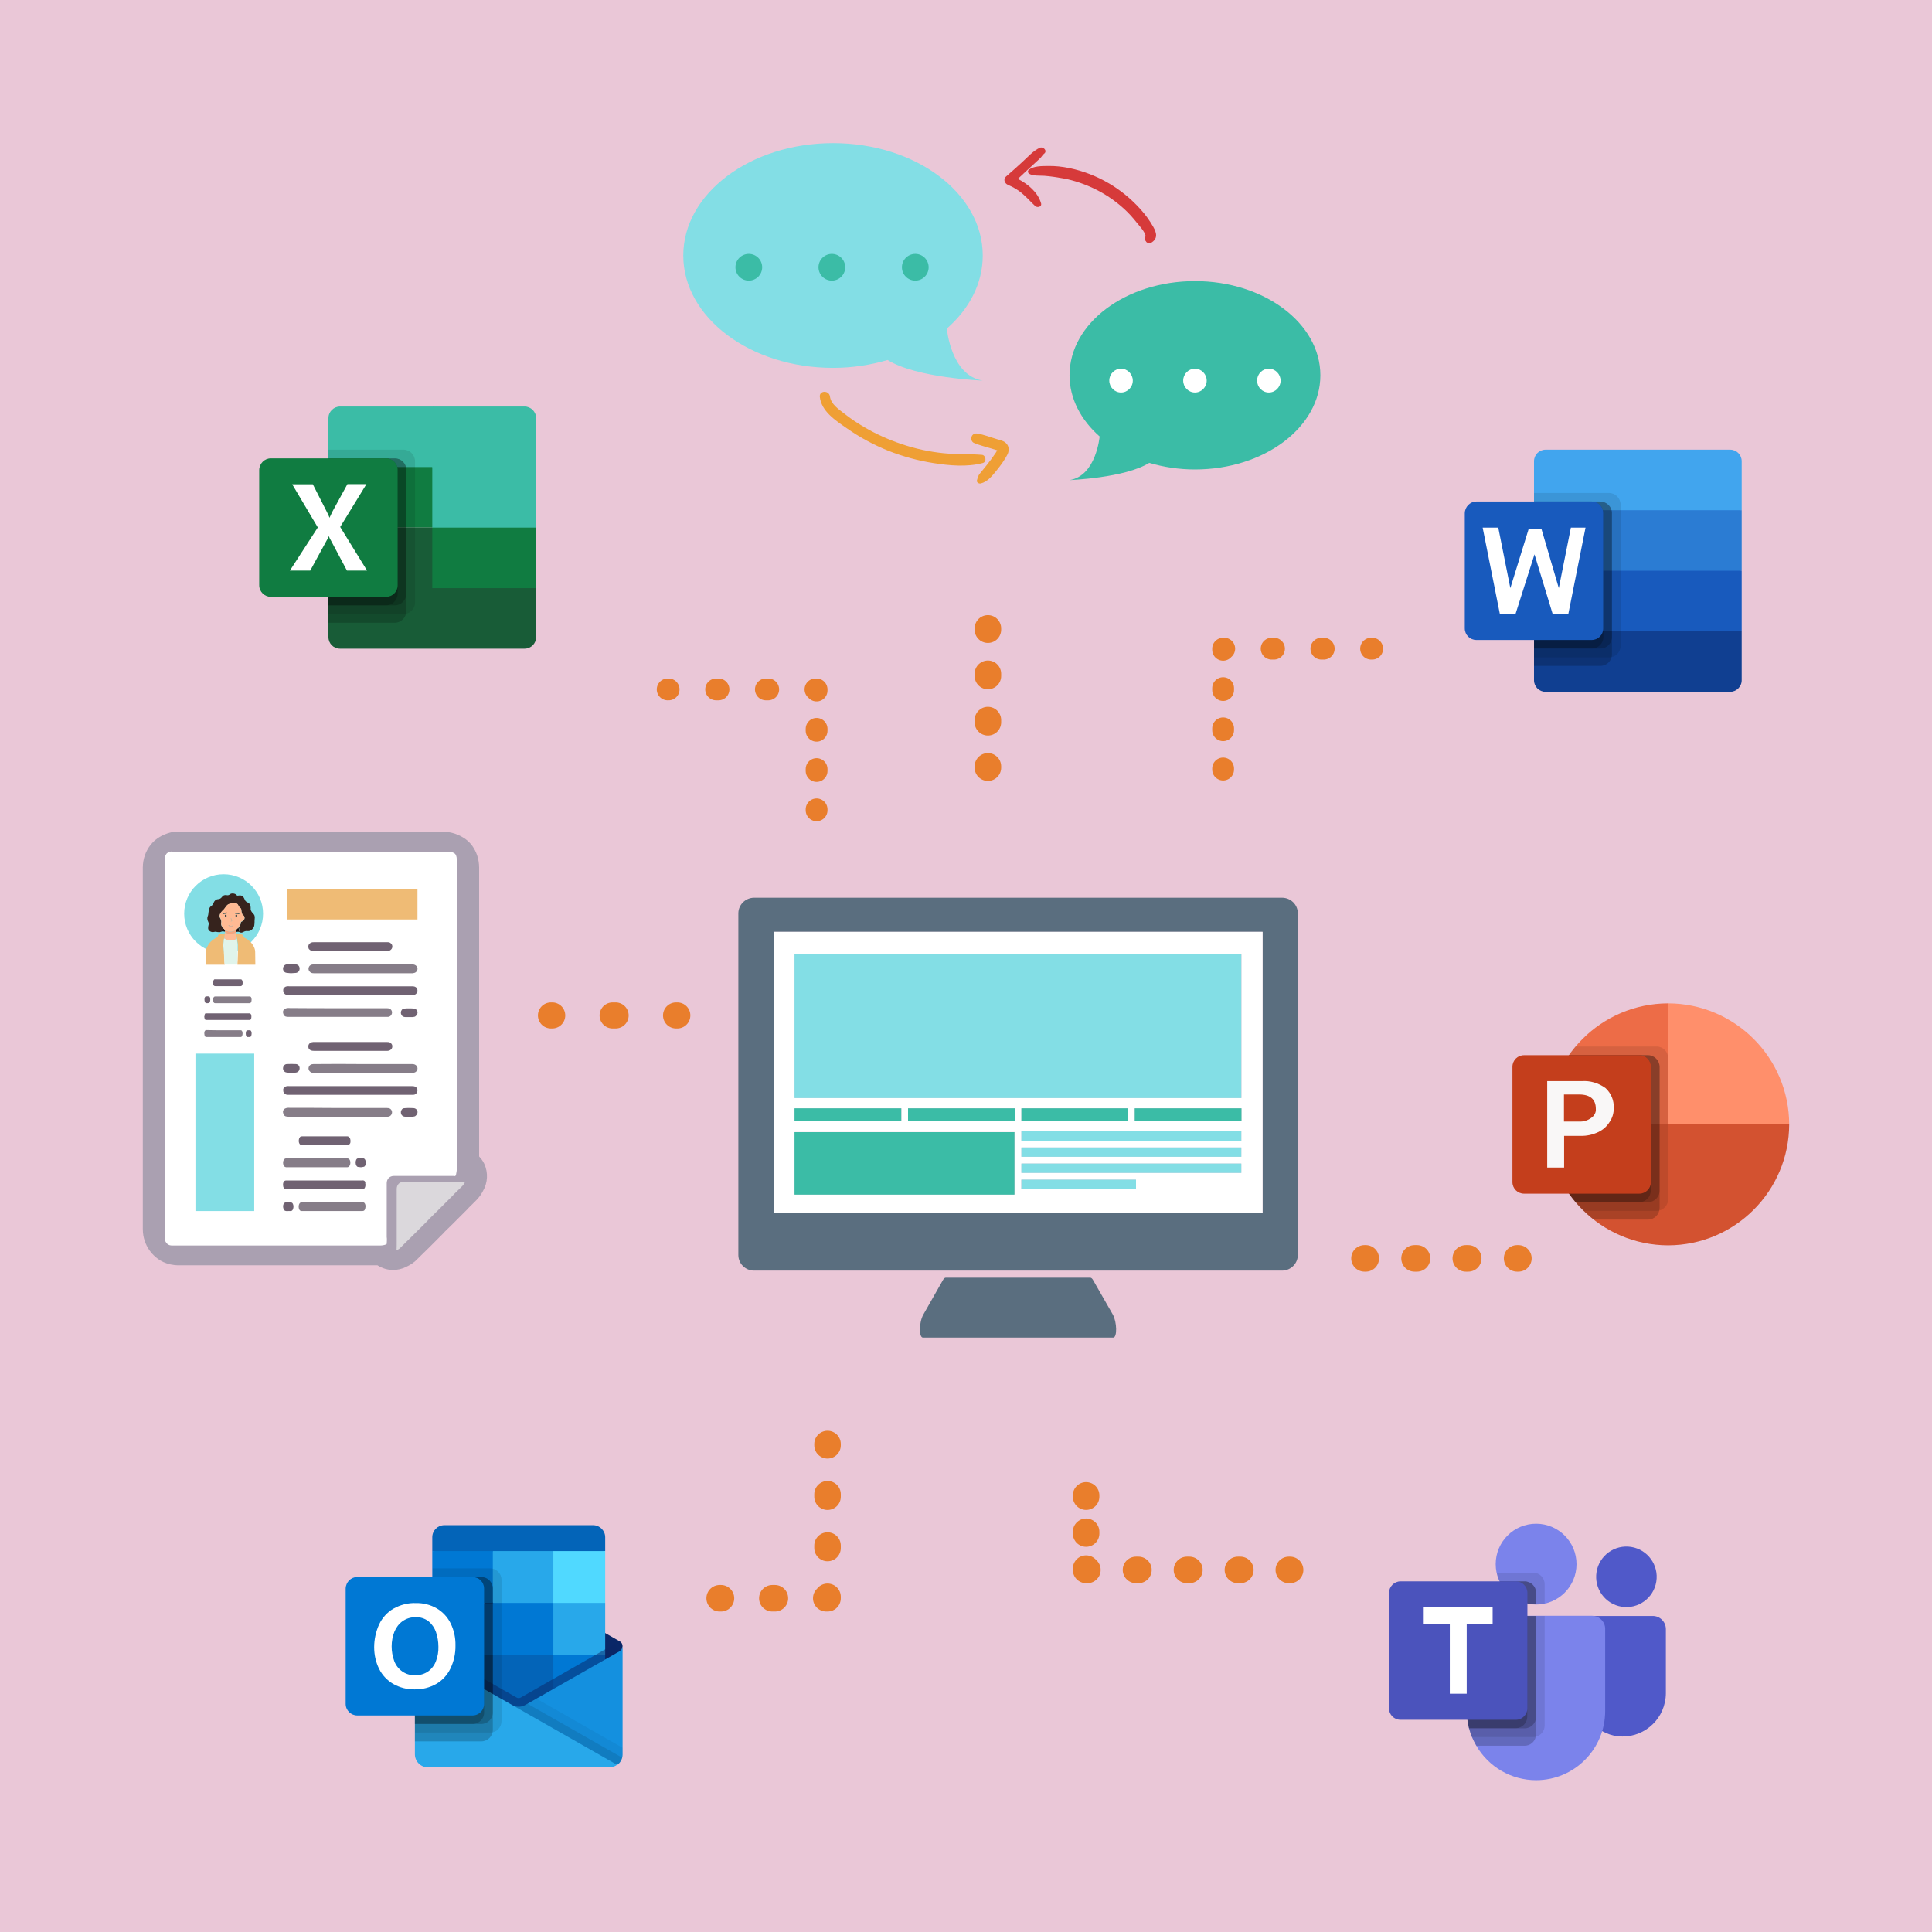 <?xml version="1.0" encoding="utf-8"?>
<!-- Generator: Adobe Illustrator 28.2.0, SVG Export Plug-In . SVG Version: 6.00 Build 0)  -->
<svg version="1.1" id="Calque_1" xmlns="http://www.w3.org/2000/svg" xmlns:xlink="http://www.w3.org/1999/xlink" x="0px" y="0px"
	 viewBox="0 0 1200 1200" style="enable-background:new 0 0 1200 1200;" xml:space="preserve">
<style type="text/css">
	.st0{fill:#EAC7D7;}
	.st1{fill:none;stroke:#E97E2C;stroke-width:16.48;stroke-linecap:round;stroke-linejoin:round;}
	.st2{fill:none;stroke:#E97E2C;stroke-width:16.48;stroke-linecap:round;stroke-linejoin:round;stroke-dasharray:0,0,1.37,27.38;}
	.st3{fill:none;stroke:#E97E2C;stroke-width:13.54;stroke-linecap:round;stroke-linejoin:round;}
	.st4{fill:none;stroke:#E97E2C;stroke-width:13.54;stroke-linecap:round;stroke-linejoin:round;stroke-dasharray:0,0,1.47,29.42;}
	.st5{fill:none;stroke:#E97E2C;stroke-width:13.54;stroke-linecap:round;stroke-linejoin:round;stroke-dasharray:0,0,1.19,23.79;}
	.st6{fill:none;stroke:#E97E2C;stroke-width:16.48;stroke-linecap:round;stroke-linejoin:round;stroke-dasharray:0,0,1.52,30.31;}
	.st7{fill:none;stroke:#E97E2C;stroke-width:16.18;stroke-linecap:round;stroke-linejoin:round;}
	.st8{fill:none;stroke:#E97E2C;stroke-width:16.18;stroke-linecap:round;stroke-linejoin:round;stroke-dasharray:0,0,1.88,37.52;}
	.st9{fill:none;stroke:#E97E2C;stroke-width:16.48;stroke-linecap:round;stroke-linejoin:round;stroke-dasharray:0,0,1.52,30.36;}
	.st10{fill:none;stroke:#E97E2C;stroke-width:16.48;stroke-linecap:round;stroke-linejoin:round;stroke-dasharray:0,0,1.59,31.87;}
	.st11{fill:none;stroke:#E97E2C;stroke-width:16.48;stroke-linecap:round;stroke-linejoin:round;stroke-dasharray:0,0,1.51,30.14;}
	.st12{fill:none;stroke:#E97E2C;stroke-width:16.48;stroke-linecap:round;stroke-linejoin:round;stroke-dasharray:0,0,1.09,21.81;}
	.st13{fill:#ED6C47;}
	.st14{fill:#FF8F6B;}
	.st15{fill:#D35230;}
	.st16{opacity:0.1;enable-background:new    ;}
	.st17{opacity:0.2;enable-background:new    ;}
	.st18{fill:#C43E1C;}
	.st19{fill:#F9F7F7;}
	.st20{fill:none;}
	.st21{fill:#0364B8;}
	.st22{fill:#0A2767;}
	.st23{fill:#28A8EA;}
	.st24{fill:#0078D4;}
	.st25{fill:#50D9FF;}
	.st26{fill:#064A8C;}
	.st27{opacity:0.5;fill:#0A2767;enable-background:new    ;}
	.st28{fill:#1490DF;}
	.st29{opacity:5.000000e-02;enable-background:new    ;}
	.st30{fill:#FFFFFF;}
	.st31{fill:#41A5EE;}
	.st32{fill:#2B7CD3;}
	.st33{fill:#185ABD;}
	.st34{fill:#103F91;}
	.st35{fill:#3BBCA6;}
	.st36{fill:#107C41;}
	.st37{fill:#185C37;}
	.st38{fill:#7B83EB;}
	.st39{fill:#5059C9;}
	.st40{fill:#4B53BC;}
	.st41{fill:#5A6E7F;}
	.st42{fill:#83DEE5;}
	.st43{opacity:0.44;fill:#5A6E7F;enable-background:new    ;}
	.st44{fill:#DBD8DC;}
	.st45{fill:#36231D;}
	.st46{fill:#EFBB75;}
	.st47{fill:#E0F4EB;}
	.st48{fill:#FFBA93;}
	.st49{fill:#F4A57E;}
	.st50{fill:#1E0F0C;}
	.st51{fill:#706272;}
	.st52{fill:#867D88;}
	.st53{fill:#D63A3A;}
	.st54{fill:#EF9F35;}
</style>
<rect y="0" class="st0" width="1200" height="1200"/>
<g>
	<g>
		<line class="st1" x1="613.6" y1="390.3" x2="613.6" y2="391.1"/>
		<line class="st2" x1="613.6" y1="418.5" x2="613.6" y2="462.3"/>
		<line class="st1" x1="613.6" y1="476" x2="613.6" y2="476.8"/>
	</g>
	<g>
		<line class="st3" x1="852.3" y1="402.9" x2="851.6" y2="402.9"/>
		<line class="st4" x1="822.2" y1="402.9" x2="775.1" y2="402.9"/>
		<polyline class="st3" points="760.4,402.9 759.7,402.9 759.7,403.6 		"/>
		<line class="st5" x1="759.7" y1="427.4" x2="759.7" y2="465.4"/>
		<line class="st3" x1="759.7" y1="477.3" x2="759.7" y2="478"/>
	</g>
	<g>
		<line class="st3" x1="414.7" y1="428.2" x2="415.3" y2="428.2"/>
		<line class="st4" x1="444.8" y1="428.2" x2="491.8" y2="428.2"/>
		<polyline class="st3" points="506.5,428.2 507.2,428.2 507.2,428.9 		"/>
		<line class="st5" x1="507.2" y1="452.7" x2="507.2" y2="490.8"/>
		<line class="st3" x1="507.2" y1="502.7" x2="507.2" y2="503.3"/>
	</g>
	<g>
		<line class="st1" x1="847.5" y1="781.6" x2="848.3" y2="781.6"/>
		<line class="st6" x1="878.6" y1="781.6" x2="927.1" y2="781.6"/>
		<line class="st1" x1="942.3" y1="781.6" x2="943.1" y2="781.6"/>
	</g>
	<g>
		<line class="st7" x1="342.2" y1="630.7" x2="343" y2="630.7"/>
		<line class="st8" x1="380.5" y1="630.7" x2="401.1" y2="630.7"/>
		<line class="st7" x1="419.9" y1="630.7" x2="420.7" y2="630.7"/>
	</g>
	<g>
		<line class="st1" x1="514" y1="896.9" x2="514" y2="897.7"/>
		<line class="st9" x1="514" y1="928.1" x2="514" y2="976.7"/>
		<polyline class="st1" points="514,991.8 514,992.7 513.2,992.7 		"/>
		<line class="st10" x1="481.3" y1="992.7" x2="463.8" y2="992.7"/>
		<line class="st1" x1="447.8" y1="992.7" x2="447" y2="992.7"/>
	</g>
	<g>
		<line class="st1" x1="801.3" y1="975.1" x2="800.5" y2="975.1"/>
		<line class="st11" x1="770.4" y1="975.1" x2="690.5" y2="975.1"/>
		<polyline class="st1" points="675.4,975.1 674.6,975.1 674.6,974.3 		"/>
		<line class="st12" x1="674.6" y1="952.5" x2="674.6" y2="940.5"/>
		<line class="st1" x1="674.6" y1="929.6" x2="674.6" y2="928.8"/>
	</g>
	<g>
		<path class="st13" d="M1036.1,623.2c-41.5,0.1-75.1,33.7-75.2,75.2l95.3,20.1L1036.1,623.2L1036.1,623.2z"/>
		<path class="st14" d="M1036.1,623.2c41.5,0.1,75.1,33.7,75.2,75.2l-37.6,25.6l-37.6-25.6V623.2z"/>
		<path class="st15" d="M1036.1,773.5c41.5-0.1,75.1-33.7,75.2-75.2H960.9C961,739.8,994.6,773.4,1036.1,773.5L1036.1,773.5z"/>
		<path class="st16" d="M1028.9,650h-50.3c-25.5,30-23.3,74.7,5,102.1h45.3c3.9,0,7.2-3.2,7.2-7.2v-87.7
			C1036.1,653.2,1032.9,650,1028.9,650L1028.9,650z"/>
		<path class="st17" d="M1023.6,655.4h-49c-23,32.6-16.3,77.6,15.3,102.1h33.7c4,0,7.1-3.2,7.2-7.2v-87.7
			C1030.7,658.6,1027.5,655.4,1023.6,655.4L1023.6,655.4z"/>
		<path class="st17" d="M1023.6,655.4h-49c-19.6,27.8-17.9,65.4,4.1,91.3h44.9c3.9,0,7.2-3.2,7.2-7.2v-77
			C1030.7,658.6,1027.5,655.4,1023.6,655.4L1023.6,655.4z"/>
		<path class="st17" d="M1018.2,655.4h-43.7c-19.6,27.8-17.9,65.4,4.1,91.3h39.5c4,0,7.2-3.2,7.2-7.2v-77
			C1025.3,658.6,1022.1,655.4,1018.2,655.4L1018.2,655.4z"/>
		<path class="st18" d="M946.6,655.4h71.6c4,0,7.2,3.2,7.2,7.2l0,0v71.6c0,4-3.2,7.2-7.2,7.2h-71.6c-4,0-7.2-3.2-7.2-7.2l0,0v-71.6
			C939.4,658.6,942.6,655.4,946.6,655.4L946.6,655.4z"/>
		<path class="st19" d="M982.4,671.5c5.3-0.4,10.5,1.2,14.8,4.3c3.5,3.2,5.4,7.8,5.1,12.5c0.1,3-0.8,6-2.5,8.5
			c-1.7,2.8-4.2,5-7.2,6.4c-3.4,1.6-7.1,2.4-10.8,2.3h-10.3v19.7h-10.5v-53.7L982.4,671.5L982.4,671.5z M971.4,696.6h9.1
			c2.9,0.2,5.7-0.6,8-2.4c1.8-1.2,2.9-3.3,2.7-5.5c0-5.9-3.5-8.9-10.4-8.9h-9.4V696.6L971.4,696.6z"/>
		<path class="st20" d="M939.4,612.4h171.9v171.9H939.4L939.4,612.4L939.4,612.4z"/>
	</g>
	<g>
		<path class="st21" d="M368.4,947.3H276c-4.2,0-7.5,3.4-7.5,7.5l0,0v8.6l52,16.1l55.4-16.1v-8.6
			C375.9,950.7,372.5,947.3,368.4,947.3L368.4,947.3z"/>
		<path class="st22" d="M384.8,1030c0.8-2.5,1.4-5,1.9-7.5c0-1.3-0.7-2.5-1.8-3.1l-0.1,0h0l-58.2-33.2c-0.2-0.2-0.5-0.3-0.8-0.5
			c-2.3-1.1-4.9-1.1-7.2,0c-0.3,0.1-0.5,0.3-0.8,0.4l-58.2,33.2h0l-0.1,0c-1.1,0.6-1.8,1.8-1.8,3.1c0.5,2.5,1.1,5.1,1.9,7.5
			l61.7,45.2L384.8,1030z"/>
		<path class="st23" d="M343.7,963.4h-37.6l-10.9,16.1l10.9,16.1l37.6,32.2h32.2v-32.2L343.7,963.4L343.7,963.4z"/>
		<path class="st24" d="M268.5,963.4h37.6v32.2h-37.6V963.4z"/>
		<path class="st25" d="M343.7,963.4h32.2v32.2h-32.2V963.4z"/>
		<path class="st21" d="M343.7,1027.9l-37.6-32.2h-37.6v32.2l37.6,32.2l58.2,9.5L343.7,1027.9z"/>
		<path class="st24" d="M306.1,995.6h37.6v32.2h-37.6V995.6z"/>
		<path class="st26" d="M268.5,1027.9h37.6v32.2h-37.6V1027.9z"/>
		<path class="st24" d="M343.7,1027.9h32.2v32.2h-32.2V1027.9z"/>
		<path class="st27" d="M323.2,1072l-63.4-46.2l2.7-4.7c0,0,57.7,32.9,58.6,33.4c0.7,0.3,1.5,0.3,2.3-0.1l58.7-33.5l2.7,4.7
			L323.2,1072L323.2,1072z"/>
		<path class="st28" d="M384.9,1025.6L384.9,1025.6L384.9,1025.6l-58.3,33.2c-2.4,1.5-5.3,1.7-7.8,0.5l20.3,27.2l44.3,9.7v0
			c2.1-1.5,3.3-3.9,3.3-6.5v-67.1C386.6,1023.8,386,1024.9,384.9,1025.6L384.9,1025.6z"/>
		<path class="st29" d="M386.7,1089.6v-4l-53.6-30.6l-6.5,3.7c-2.4,1.5-5.3,1.7-7.8,0.5l20.3,27.2l44.3,9.7v0
			C385.4,1094.6,386.7,1092.2,386.7,1089.6L386.7,1089.6z"/>
		<path class="st16" d="M386.4,1091.7l-58.8-33.5l-1,0.6c-2.4,1.5-5.3,1.7-7.8,0.5l20.3,27.2l44.3,9.7v0
			C384.8,1095.1,385.9,1093.5,386.4,1091.7L386.4,1091.7z"/>
		<path class="st23" d="M259.6,1025.7L259.6,1025.7L259.6,1025.7l-0.2-0.2c-1-0.6-1.7-1.8-1.7-3v67.1c0,4.4,3.6,8.1,8,8.1
			c0,0,0,0,0,0h112.8c0.7,0,1.3-0.1,2-0.3c0.3-0.1,0.7-0.2,1-0.3c0.1,0,0.2-0.1,0.3-0.1c0.4-0.2,0.9-0.4,1.2-0.7
			c0.1-0.1,0.2-0.1,0.2-0.2L259.6,1025.7L259.6,1025.7z"/>
		<path class="st16" d="M311.5,1069v-87.7c0-4-3.2-7.2-7.2-7.2h-35.6v40l-9,5.2h0l-0.1,0c-1.1,0.6-1.8,1.8-1.8,3.1v0v0v53.7h46.6
			C308.3,1076.2,311.5,1073,311.5,1069L311.5,1069z"/>
		<path class="st17" d="M306.1,1074.4v-87.7c0-4-3.2-7.2-7.2-7.2h-30.3v34.7l-9,5.2h0l-0.1,0c-1.1,0.6-1.8,1.8-1.8,3.1v0v0v59.1
			h41.2C302.9,1081.6,306.1,1078.4,306.1,1074.4L306.1,1074.4z"/>
		<path class="st17" d="M306.1,1063.7v-77c0-4-3.2-7.2-7.2-7.2h-30.3v34.7l-9,5.2h0l-0.1,0c-1.1,0.6-1.8,1.8-1.8,3.1v0v0v48.3h41.2
			C302.9,1070.8,306.1,1067.6,306.1,1063.7z"/>
		<path class="st17" d="M300.7,1063.7v-77c0-4-3.2-7.2-7.2-7.2h-24.9v34.7l-9,5.2h0l-0.1,0c-1.1,0.6-1.8,1.8-1.8,3.1v0v0v48.3h35.8
			C297.5,1070.8,300.7,1067.6,300.7,1063.7z"/>
		<path class="st24" d="M221.9,979.5h71.6c4,0,7.2,3.2,7.2,7.2l0,0v71.6c0,3.9-3.2,7.2-7.2,7.2h-71.6c-3.9,0-7.2-3.2-7.2-7.2l0,0
			v-71.6C214.8,982.7,218,979.5,221.9,979.5L221.9,979.5L221.9,979.5z"/>
		<path class="st30" d="M235.5,1008.9c1.9-4,5-7.5,8.8-9.7c4.3-2.4,9.1-3.7,14-3.5c4.5-0.1,9,1,13,3.3c3.7,2.2,6.7,5.4,8.6,9.3
			c2.1,4.3,3.1,9,3,13.7c0.1,5-1,9.9-3.1,14.3c-1.9,4-5,7.4-8.8,9.6c-4.1,2.3-8.7,3.5-13.5,3.4c-4.6,0.1-9.2-1.1-13.3-3.4
			c-3.7-2.2-6.8-5.4-8.7-9.3c-2.1-4.2-3.1-8.8-3.1-13.5C232.4,1018.2,233.5,1013.3,235.5,1008.9L235.5,1008.9L235.5,1008.9z
			 M244.9,1031.8c1,2.6,2.7,4.8,5,6.4c2.3,1.6,5,2.4,7.8,2.3c3,0.1,5.9-0.7,8.3-2.4c2.2-1.6,3.9-3.9,4.8-6.4
			c1.1-2.9,1.6-5.9,1.5-8.9c0-3.1-0.5-6.1-1.5-9.1c-0.9-2.6-2.5-4.9-4.6-6.7c-2.4-1.8-5.3-2.7-8.2-2.5c-2.8-0.1-5.6,0.8-7.9,2.4
			c-2.3,1.6-4,3.9-5.1,6.5C242.7,1019.2,242.7,1025.8,244.9,1031.8L244.9,1031.8L244.9,1031.8z"/>
		<path class="st20" d="M214.8,936.5h171.9v171.9H214.8V936.5L214.8,936.5z"/>
	</g>
	<g>
		<path class="st31" d="M1074.6,279.3H960c-4,0-7.2,3.2-7.2,7.2l0,0v30.4l64.5,18.8l64.5-18.8v-30.4
			C1081.8,282.5,1078.6,279.3,1074.6,279.3L1074.6,279.3z"/>
		<path class="st32" d="M1081.8,316.9H952.8v37.6l64.5,18.8l64.5-18.8V316.9z"/>
		<path class="st33" d="M1081.8,354.5H952.8v37.6l64.5,18.8l64.5-18.8V354.5z"/>
		<path class="st34" d="M1081.8,392.1H952.8v30.4c0,4,3.2,7.2,7.2,7.2h114.6c3.9,0,7.2-3.2,7.2-7.2l0,0V392.1z"/>
		<path class="st16" d="M999.4,306.2h-46.6v102.1h46.6c4,0,7.2-3.2,7.2-7.2v-87.7C1006.5,309.4,1003.3,306.2,999.4,306.2z"/>
		<path class="st17" d="M994,311.5h-41.2v102.1H994c4,0,7.2-3.2,7.2-7.2v-87.7C1001.2,314.8,998,311.6,994,311.5z"/>
		<path class="st17" d="M994,311.5h-41.2v91.3H994c4,0,7.2-3.2,7.2-7.2v-77C1001.2,314.8,998,311.6,994,311.5z"/>
		<path class="st17" d="M988.7,311.5h-35.8v91.3h35.8c4,0,7.2-3.2,7.2-7.2v-77C995.8,314.8,992.6,311.6,988.7,311.5z"/>
		<path class="st33" d="M917,311.5h71.6c4,0,7.2,3.2,7.2,7.2l0,0v71.6c0,4-3.2,7.2-7.2,7.2H917c-4,0-7.2-3.2-7.2-7.2l0,0v-71.6
			C909.9,314.8,913.1,311.5,917,311.5L917,311.5z"/>
		<path class="st30" d="M974.1,381.4h-9.7l-11.3-37.1l-11.8,37.1h-9.7l-10.7-53.7h9.7l7.5,37.6l11.3-36.5h8.1l10.7,36.5l7.5-37.6
			h9.1L974.1,381.4L974.1,381.4z"/>
		<path class="st20" d="M909.9,268.6h171.9v171.9H909.9V268.6z"/>
	</g>
	<g>
		<path class="st35" d="M268.5,252.5h-57.3c-3.9,0-7.2,3.2-7.2,7.2l0,0v30.4l64.5,37.6l32.2,13.6l32.2-13.6v-37.6L268.5,252.5
			L268.5,252.5z"/>
		<path class="st36" d="M204,290.1h64.5v37.6H204V290.1z"/>
		<path class="st35" d="M325.8,252.5h-57.3v37.6H333v-30.4C333,255.7,329.7,252.5,325.8,252.5L325.8,252.5L325.8,252.5z"/>
		<path class="st37" d="M268.5,327.7H204v68c0,4,3.2,7.2,7.2,7.2h114.6c4,0,7.2-3.2,7.2-7.2l0,0v-30.4L268.5,327.7L268.5,327.7z"/>
		<path class="st36" d="M268.5,327.7h64.5v37.6h-64.5V327.7z"/>
		<path class="st16" d="M250.6,279.3H204v102.1h46.6c3.9,0,7.2-3.2,7.2-7.2v-87.7C257.7,282.5,254.5,279.3,250.6,279.3L250.6,279.3z
			"/>
		<path class="st17" d="M245.2,284.7H204v102.1h41.2c3.9,0,7.1-3.2,7.2-7.2v-87.7C252.4,287.9,249.2,284.7,245.2,284.7L245.2,284.7z
			"/>
		<path class="st17" d="M245.2,284.7H204V376h41.2c3.9,0,7.1-3.2,7.2-7.2v-77C252.4,287.9,249.2,284.7,245.2,284.7L245.2,284.7z"/>
		<path class="st17" d="M239.8,284.7H204V376h35.8c3.9,0,7.1-3.2,7.2-7.2v-77C247,287.9,243.8,284.7,239.8,284.7z"/>
		<path class="st36" d="M168.2,284.7h71.6c3.9,0,7.2,3.2,7.2,7.2l0,0v71.6c0,4-3.2,7.2-7.2,7.2h-71.6c-3.9,0-7.2-3.2-7.2-7.2l0,0
			v-71.6C161.1,287.9,164.3,284.7,168.2,284.7L168.2,284.7z"/>
		<path class="st30" d="M180,354.5l17.4-26.9l-15.9-26.8h12.8l8.7,17.1c0.8,1.6,1.4,2.8,1.6,3.6h0.1c0.6-1.3,1.2-2.6,1.8-3.8l9.3-17
			h11.8l-16.3,26.6l16.7,27.1h-12.5l-10-18.8c-0.5-0.8-0.9-1.6-1.2-2.5h-0.1c-0.3,0.9-0.7,1.7-1.2,2.4l-10.3,18.9H180L180,354.5z"/>
		<path class="st20" d="M161.1,241.7H333v171.9H161.1L161.1,241.7L161.1,241.7z"/>
	</g>
	<g>
		<circle class="st38" cx="954.1" cy="971.5" r="25.1"/>
		<path class="st16" d="M952.3,976.8h-22.7l0.1,0.5v0l0.1,0.5c3.4,13,16.5,21,29.6,18.1v-12C959.4,980,956.2,976.8,952.3,976.8
			L952.3,976.8z"/>
		<path class="st17" d="M946.9,982.2h-15.5c4.2,8.8,13,14.3,22.7,14.3v-7.2C954.1,985.4,950.9,982.2,946.9,982.2L946.9,982.2z"/>
		
			<ellipse transform="matrix(0.16 -0.987 0.987 0.16 -118.251 1820.032)" class="st39" cx="1010.5" cy="979.5" rx="18.8" ry="18.8"/>
		<path class="st39" d="M1026.6,1003.7h-42.2c-1.9,0-3.4,1.5-3.4,3.4v43.6c-0.2,13,8.7,24.4,21.3,27.3c14.5,3.1,28.8-6.3,31.8-20.8
			c0.4-1.8,0.6-3.7,0.6-5.5v-40C1034.6,1007.3,1031,1003.7,1026.6,1003.7L1026.6,1003.7z"/>
		<path class="st38" d="M997,1011.7v51c0,23.7-19.2,43-42.9,43c-15.4,0-29.5-8.2-37.2-21.5c-1-1.7-1.9-3.5-2.7-5.4
			c-0.7-1.8-1.3-3.6-1.8-5.4c-0.9-3.5-1.3-7.1-1.3-10.7v-51c0-4.4,3.6-8,8-8.1c0,0,0,0,0,0H989C993.4,1003.7,997,1007.3,997,1011.7
			C997,1011.7,997,1011.7,997,1011.7L997,1011.7z"/>
		<path class="st17" d="M946.9,982.2h-15.5c4.2,8.8,13,14.3,22.7,14.3v-7.2C954.1,985.4,950.9,982.2,946.9,982.2L946.9,982.2z"/>
		<path class="st16" d="M959.4,1003.7v68.1c0,3.3-2.3,6.2-5.6,6.9c-0.5,0.2-1,0.2-1.6,0.2h-38.1c-0.7-1.8-1.3-3.6-1.8-5.4
			c-0.9-3.5-1.3-7.1-1.3-10.7v-51c0-4.4,3.6-8,8-8.1c0,0,0,0,0,0H959.4L959.4,1003.7z"/>
		<path class="st17" d="M954.1,1003.7v73.4c0,0.5-0.1,1.1-0.2,1.6c-0.7,3.3-3.6,5.6-6.9,5.6h-30c-1-1.7-1.9-3.5-2.7-5.4
			c-0.7-1.8-1.3-3.6-1.8-5.4c-0.9-3.5-1.3-7.1-1.3-10.7v-51c0-4.4,3.6-8,8-8.1c0,0,0,0,0,0L954.1,1003.7L954.1,1003.7z"/>
		<path class="st17" d="M954.1,1003.7v62.7c0,3.9-3.2,7.1-7.1,7.1h-34.5c-0.9-3.5-1.3-7.1-1.3-10.7v-51c0-4.4,3.6-8,8-8.1
			c0,0,0,0,0,0H954.1L954.1,1003.7z"/>
		<path class="st17" d="M919.2,1003.7c-4.4,0-8,3.6-8.1,8c0,0,0,0,0,0v51c0,3.6,0.5,7.2,1.3,10.7h29.1c3.9,0,7.1-3.2,7.1-7.1v-62.7
			H919.2L919.2,1003.7z"/>
		<path class="st40" d="M869.9,982.2h71.6c4,0,7.2,3.2,7.2,7.2l0,0v71.6c0,3.9-3.2,7.2-7.2,7.2h-71.6c-4,0-7.2-3.2-7.2-7.2l0,0
			v-71.6C862.8,985.4,866,982.2,869.9,982.2L869.9,982.2z"/>
		<path class="st30" d="M927.1,1008.9H911v43.1h-10.5v-43.1h-16.2v-10.6h42.8L927.1,1008.9L927.1,1008.9z"/>
		<path class="st20" d="M862.8,939.2h171.9v171.9H862.8V939.2z"/>
	</g>
	<g>
		<path class="st41" d="M468.4,557.6c-5.4,0-9.8,4.4-9.8,9.7v212.2c0,5.4,4.4,9.7,9.8,9.7h327.9c5.4,0,9.8-4.4,9.8-9.7V567.3
			c0-5.4-4.4-9.7-9.8-9.7H468.4z M784.2,753.6H480.5V578.8h303.7V753.6z"/>
		<path class="st41" d="M677.2,793.6h-89.8c-0.6,0-1.2,0.5-1.8,1.6l-12.1,21.3c-2.7,4.7-2.9,14.3-0.2,14.3h118.1
			c2.6,0,2.4-9.6-0.2-14.3L679,795.2C678.5,794.2,677.8,793.6,677.2,793.6L677.2,793.6z"/>
		<path class="st30" d="M480.5,753.6h303.7V578.8H480.5L480.5,753.6L480.5,753.6z M630.2,696.1H564v-7.7h66.3V696.1z M705.5,738.5
			h-71.2v-5.8h71.2V738.5z M771,728.5H634.4v-5.8H771V728.5z M771,718.5H634.4v-5.8H771V718.5z M771,708.5H634.4v-5.8H771V708.5z
			 M634.4,696.1v-7.7h66.3v7.7H634.4z M771.1,696.1h-66.3v-7.7h66.3L771.1,696.1L771.1,696.1z M493.6,592.7h277.5V682H493.6V592.7z
			 M493.6,688.4h66.3v7.7h-66.3L493.6,688.4L493.6,688.4z M493.6,703.1h136.6v38.8H493.6V703.1z"/>
		<rect x="493.5" y="592.8" class="st42" width="277.5" height="89.2"/>
		<rect x="493.5" y="688.4" class="st35" width="66.3" height="7.7"/>
		<rect x="493.5" y="703.2" class="st35" width="136.6" height="38.8"/>
		<rect x="564" y="688.4" class="st35" width="66.3" height="7.7"/>
		<rect x="634.4" y="688.4" class="st35" width="66.3" height="7.7"/>
		<rect x="634.4" y="702.7" class="st42" width="136.6" height="5.8"/>
		<rect x="634.4" y="712.7" class="st42" width="136.6" height="5.8"/>
		<rect x="634.4" y="722.7" class="st42" width="136.6" height="5.8"/>
		<rect x="634.4" y="732.7" class="st42" width="71.2" height="5.8"/>
		<rect x="704.8" y="688.4" class="st35" width="66.3" height="7.7"/>
	</g>
	<g>
		<path class="st43" d="M300.8,722.9c-0.8-1.7-1.9-3.2-3.2-4.6c0-59.8,0-119.6,0-179.4c0-2.5-0.4-5-1.2-7.5c-1.5-4.4-4-7.9-7.5-10.4
			c-4.1-2.8-8.8-4.4-13.8-4.4c-38.8,0-162.6,0-162.6,0c-0.6-0.1-1.3-0.1-1.9-0.1c-3.9,0-6.8,1.2-7.8,1.6c-3.7,1.4-6.9,3.7-9.2,6.6
			c-3.2,4-4.9,9-4.9,14.3c0,0,0,174.2,0,224c0,3,0.4,5.7,1.4,8.3c1.1,3.1,3,6.1,5.5,8.5c2.8,2.8,7.8,6.1,15.5,6.1h30.8
			c30.9,0,61.7,0,92.6,0c0,0,0.1,0,0.1,0.1c2.9,1.8,6.2,2.8,9.5,2.8c2.7,0,5.4-0.6,7.9-1.8l-0.1,0c1-0.4,3.4-1.5,5.8-3.5
			c1.1-1,2.1-2,3.1-3l0.7-0.7l5.4-5.3l8.2-8.2c0.4-0.4,0.8-0.8,1.2-1.3l5.2-5.1l8.5-8.5c0.4-0.4,0.8-0.8,1.2-1.3l1.2-1.2
			c1.3-1.3,2.6-2.5,3.8-3.8c2-2.1,3.2-4.2,3.7-5.2C303,734.7,303.3,728.3,300.8,722.9L300.8,722.9z"/>
		<g>
			<path class="st30" d="M240.2,772.6c-0.2,0.1-0.4,0.3-0.6,0.4c-1.1,0.4-2.2,0.6-3.4,0.6c-43.1,0-86.2,0-129.2,0
				c-1.2,0-2.3-0.2-3.2-1.1c-0.5-0.5-1-1.2-1.2-1.9c-0.3-0.7-0.3-1.5-0.3-2.3c0-62.5,0-125,0-187.5c0-15.7,0-31.3,0-47
				c0-1.3,0.3-2.5,1.1-3.5c0.4-0.5,1-0.8,1.6-1c0.7-0.2,1.3-0.6,2.1-0.3c0.2,0.1,0.4,0,0.5,0c57.1,0,114.2,0,171.2,0
				c1.4,0,2.6,0.4,3.7,1.2c0.4,0.3,0.7,1,0.9,1.5c0.2,0.6,0.3,1.3,0.3,2c0,64.2,0,128.4,0,192.6c0,1.2-0.3,2.3-0.5,3.5
				c0,0.2-0.3,0.5-0.5,0.7c-0.3,0-0.7-0.1-1-0.1c-12.3,0-24.6,0-37,0c-2.8,0-4.5,2-4.5,4.5c0,11.1,0,22.2,0,33.4
				C240.4,769.5,240.3,771,240.2,772.6L240.2,772.6z"/>
			<path class="st44" d="M246.3,776.5c0.1-1.5,0.1-3.1,0.1-4.6c0-11.1,0-22.2,0-33.4c0-2.5,1.6-4.5,4.5-4.5c12.3,0,24.7,0,37,0
				c0.3,0,0.7,0.1,1,0.1c-0.5,0.8-0.9,1.7-1.5,2.3c-1.7,1.8-3.5,3.4-5.2,5.1c-0.4,0.4-0.7,0.8-1.1,1.2c-1.8,1.8-3.6,3.6-5.4,5.4
				c-1.1,1.1-2.2,2.2-3.3,3.3c-1.9,1.8-3.8,3.7-5.6,5.5c-0.4,0.4-0.8,0.9-1.2,1.3c-1.7,1.8-3.5,3.5-5.2,5.2
				c-1.1,1.1-2.1,2.1-3.2,3.2c-1.9,1.8-3.8,3.7-5.6,5.5c-1.1,1-2,2.1-3.1,3.1C247.8,775.9,247,776.2,246.3,776.5L246.3,776.5z"/>
		</g>
		<g>
			<circle class="st42" cx="138.9" cy="567.5" r="24.5"/>
			<g>
				<path class="st45" d="M136.3,579c-0.6-0.1-1.2,0-1.8-0.2c-0.7-0.2-1.2,0-1.8,0.1c-1.3,0.3-3.1-0.6-3.4-2c-0.1-0.7,0-1.5,0.2-2.2
					c0.2-0.7,0.2-1.3-0.1-2c-0.4-0.8-0.7-1.7-0.6-2.6c0-0.3,0.1-0.6,0.2-0.9c0.4-0.8,0.4-1.7,0.5-2.5c0.2-1.1,0.2-2.3,0.9-3.2
					c0.2-0.3,0.6-0.6,0.9-0.8c0.7-0.5,1.1-1.2,1.4-2c0.5-1.2,1.3-2.1,2.8-2.2c1,0,1.8-0.6,2.4-1.4c0.7-1,1.6-1.3,2.8-1.1
					c0.8,0.2,1.6,0,2.2-0.6c1-0.8,3.1-0.5,3.9,0.4c0.1,0.1,0.2,0.3,0.4,0.4c0.1,0.1,0.3,0.1,0.5,0.1c1.3-0.2,2.5-0.3,3.4,0.8
					c0.3,0.4,0.6,0.9,0.8,1.4c0.3,1,0.9,1.6,1.8,2c0.9,0.4,1.6,1,1.8,1.9c0.1,0.5,0.2,1,0.2,1.5c-0.2,1.3,0.4,2.3,1.2,3.2
					c0.5,0.5,1,1,1.2,1.7c0.2,0.6,0.2,1.2,0.1,1.9c-0.1,0.8-0.1,1.7-0.1,2.6c-0.1,1-0.1,2-0.6,2.8c-0.9,1.4-2.1,2.4-3.8,2.2
					c-1-0.1-1.8,0.1-2.6,0.6c-0.6,0.3-1.3,0.6-2,0.2c-0.5-0.9-0.5-2-0.8-2.9c0-0.1,0.1-0.2,0.1-0.3c0.6-0.8,1.2-1.7,1.2-2.8
					c0-0.3,0.2-0.5,0.5-0.6c0.3-0.2,0.6-0.3,0.9-0.5c1.3-1,1.2-3-0.2-3.5c-0.1,0-0.2-0.2-0.2-0.3c0-0.3-0.2-0.5-0.3-0.7
					c-0.2-0.7-0.4-1.4-0.4-2.1c0-0.5-0.1-1-0.6-1.3c-0.6-0.4-1-1-1.3-1.7c-0.3-0.7-0.9-1.2-1.7-1.2c-0.9,0-1.9,0-2.8,0.1
					c-1.1,0.1-2.2,0.5-2.9,1.6c-0.5,0.7-0.9,1.3-1.5,2c-0.6,0.7-1.3,1.2-1.8,1.9c-0.9,1.1-1.2,2.5-0.5,3.6c0.6,1,0.8,2,0.6,3.1
					c-0.1,0.4,0,0.9,0.1,1.3c0.2,0.6,0.5,1.1,0.8,1.6c0.1,1.3-0.5,2.2-1.7,2.6C136.5,578.8,136.4,578.9,136.3,579L136.3,579z"/>
				<path class="st46" d="M139.6,599.2h-11.7c0-0.2,0-0.3,0-0.5c0-2.6-0.1-5.3,0-7.9c0.1-1.3,0.6-2.5,1.3-3.7
					c1.2-2.1,3.1-3.6,5.2-4.7c0.5-0.3,0.9-0.6,1-1.1c0.1-0.6,0.4-0.9,1-1c1.1-0.2,2.2-0.4,3.3-0.6c0.1,0.6,0,1.1-0.2,1.7
					c-0.1,0.5-0.1,1-0.1,1.4c-0.1,0.1-0.2,0.1-0.2,0.2c-0.1,0.7-0.2,1.3-0.2,2c-0.1,0.8-0.2,1.5-0.2,2.2c0,1.1,0.2,2.2,0.3,3.3
					c0.1,1.2,0.1,2.5,0.2,3.7c0,0.5,0.1,1.1,0.1,1.6C139.4,597,139.5,598.1,139.6,599.2L139.6,599.2z"/>
				<path class="st46" d="M146.6,579.7c1.1,0.2,2.2,0.5,3.4,0.7c0.6,0.1,0.9,0.4,1.1,1c0.2,0.8,0.9,1.2,1.6,1.5
					c2.1,1.1,3.7,2.7,4.8,4.8c0.6,1.1,1,2.3,1,3.6c0,2.6,0.1,5.2,0.1,7.8c0,0,0,0.1,0,0.1c-3.7,0-7.4,0-11.1,0c0-0.9,0-1.8,0.1-2.7
					c0.1-2,0.1-4,0.2-6c0-1.1,0-2.2,0-3.3c0-0.6-0.1-1.3-0.2-1.9c-0.1-0.8-0.2-1.5-0.3-2.2C147,581.9,146.8,580.8,146.6,579.7
					L146.6,579.7z"/>
				<path class="st47" d="M147.1,583c0.1,0.7,0.2,1.5,0.3,2.2c0.1,0.6,0.2,1.3,0.2,1.9c0,1.1,0,2.2,0,3.3c-0.1,2-0.1,4-0.2,6
					c0,0.9,0,1.8-0.1,2.7c-2.6,0-5.2,0-7.8,0c-0.1-1.1-0.2-2.2-0.2-3.2c0-0.5-0.1-1.1-0.1-1.6c-0.1-1.2-0.1-2.5-0.2-3.7
					c-0.1-1.1-0.2-2.2-0.3-3.3c0-0.8,0.1-1.5,0.2-2.2c0.1-0.7,0.1-1.3,0.2-2c0-0.1,0.1-0.2,0.2-0.2c0.1,0,0.1,0,0.1,0
					c1.1,0.8,2.3,1,3.6,1.1C144.6,584,145.9,583.7,147.1,583L147.1,583z"/>
				<path class="st48" d="M147.1,583c-1.2,0.7-2.6,1.1-4,1c-1.3,0-2.5-0.2-3.6-1.1c0,0-0.1,0-0.1,0c0-0.5,0-1,0.1-1.4
					c0.1-0.5,0.2-1.1,0.2-1.7c0-0.2,0.1-0.4,0.1-0.6c0.1,0,0.1,0,0.1,0c1.7,1.2,3.6,1.1,5.4,0.5c0.4-0.1,0.8-0.3,1.1-0.5
					c0,0.2,0.1,0.3,0.1,0.5C146.8,580.8,147,581.9,147.1,583L147.1,583z"/>
				<path class="st49" d="M146.5,579.2c-0.4,0.2-0.7,0.4-1.1,0.5c-1.9,0.6-3.7,0.7-5.4-0.5c0,0-0.1,0-0.1,0
					c-0.1-0.2-0.2-0.3-0.3-0.5c0.4-0.3,0.1-0.8,0.2-1.1c1.1,0.8,2.3,1.1,3.7,1c1.1-0.1,2.1-0.4,3.1-1c0,0.4,0.1,0.9,0.1,1.3
					C146.6,579,146.6,579.1,146.5,579.2L146.5,579.2z"/>
				<path class="st50" d="M146.6,578.9c0-0.4-0.1-0.9-0.1-1.3c0.5-0.5,1.1-1,1.6-1.5c0.3,1,0.3,2,0.8,2.9c-0.3-0.1-0.6-0.3-1-0.3
					C147.5,578.7,147.1,578.8,146.6,578.9L146.6,578.9z"/>
				<path class="st50" d="M139.7,577.6c-0.1,0.4,0.2,0.8-0.2,1.1c-0.8-0.3-1.6-0.3-2.5,0.1c-0.2,0.1-0.5,0.1-0.7,0.2
					c0.1-0.1,0.2-0.2,0.3-0.2c1.3-0.4,1.8-1.3,1.7-2.6C138.8,576.6,139.3,577.1,139.7,577.6L139.7,577.6z"/>
				<path class="st48" d="M139.7,577.6c-0.5-0.5-0.9-1-1.4-1.4c-0.3-0.5-0.6-1-0.8-1.6c-0.1-0.4-0.2-0.9-0.1-1.3
					c0.2-1.1,0-2.1-0.6-3.1c-0.7-1.1-0.4-2.5,0.5-3.6c0.5-0.7,1.2-1.3,1.8-1.9c0.5-0.6,1-1.3,1.5-2c0.7-1,1.8-1.4,2.9-1.6
					c0.9-0.1,1.9-0.1,2.8-0.1c0.8,0,1.4,0.5,1.7,1.2c0.2,0.7,0.7,1.2,1.3,1.7c0.4,0.3,0.6,0.8,0.6,1.3c0,0.7,0.2,1.4,0.4,2.1
					c0.1,0.2,0.2,0.5,0.3,0.7c0,0.1,0.1,0.3,0.2,0.3c1.4,0.5,1.4,2.5,0.2,3.5c-0.3,0.2-0.6,0.4-0.9,0.5c-0.3,0.1-0.5,0.3-0.5,0.6
					c-0.1,1.1-0.6,1.9-1.2,2.8c-0.1,0.1-0.1,0.2-0.1,0.3c-0.5,0.5-1.1,1-1.6,1.5c-0.9,0.6-1.9,0.9-3.1,1
					C142.1,578.7,140.9,578.3,139.7,577.6L139.7,577.6z M148.6,567.7c0,0,0.1-0.1,0.1-0.1c-0.2-0.2-0.3-0.4-0.5-0.4
					c-0.7-0.1-1.4-0.2-2.1-0.2c-0.1,0-0.2,0.2-0.2,0.3c0,0.1,0.1,0.3,0.2,0.3C146.9,567.5,147.8,567.6,148.6,567.7L148.6,567.7z
					 M141.4,567.3c-0.2-0.2-0.3-0.4-0.4-0.4c-0.7,0-1.3,0.1-2,0.2c-0.2,0-0.4,0.3-0.6,0.5c0,0.1,0.1,0.1,0.1,0.2
					C139.5,567.6,140.4,567.4,141.4,567.3L141.4,567.3z M143.3,575.6c0,0,0.1,0.1,0.1,0.1c0.4-0.2,0.9-0.5,1.2-0.7
					c0.1-0.1,0.1-0.3,0.2-0.4c-0.1,0-0.3,0.1-0.4,0.2c-0.5,0.4-1,0.6-1.6,0.3c-0.2-0.1-0.4-0.3-0.6-0.5c-0.1,0-0.2,0-0.3-0.1
					c0,0.1,0,0.2,0,0.3C142.3,575.3,142.7,575.6,143.3,575.6L143.3,575.6z M146.3,568.8c0,0.4,0,0.8,0.5,0.8c0.5,0,0.4-0.4,0.4-0.7
					c0-0.1,0-0.3,0-0.3c-0.1-0.2-0.3-0.4-0.4-0.4c-0.2,0.1-0.4,0.2-0.5,0.4C146.3,568.6,146.4,568.7,146.3,568.8L146.3,568.8z
					 M139.8,568.8c0,0.3-0.1,0.8,0.5,0.8c0.5,0,0.4-0.5,0.4-0.7c0-0.3,0.1-0.8-0.5-0.7C139.7,568.2,139.9,568.5,139.8,568.8
					L139.8,568.8z M144.2,571.9c-0.2-0.6-0.3-1.1-0.5-1.5c0-0.1-0.1-0.1-0.2-0.1c0,0.1-0.1,0.2-0.1,0.2c0.1,0.3,0.1,0.6,0.3,0.8
					c0.1,0.3,0.3,0.7-0.2,0.8c-0.1,0-0.1,0.2-0.1,0.2c0.1,0,0.2,0.1,0.2,0.1C143.8,572.3,144,572.1,144.2,571.9L144.2,571.9z"/>
				<path class="st45" d="M148.6,567.7c-0.8-0.1-1.7-0.1-2.5-0.2c-0.1,0-0.2-0.2-0.2-0.3c0-0.1,0.2-0.3,0.2-0.3
					c0.7,0,1.4,0.1,2.1,0.2c0.2,0,0.3,0.3,0.5,0.4C148.7,567.6,148.6,567.6,148.6,567.7L148.6,567.7z"/>
				<path class="st45" d="M141.4,567.3c-1.1,0.2-2,0.3-2.9,0.4c0-0.1-0.1-0.1-0.1-0.2c0.2-0.2,0.4-0.4,0.6-0.5
					c0.7-0.1,1.3-0.2,2-0.2C141.1,566.9,141.3,567.1,141.4,567.3L141.4,567.3z"/>
				<path class="st14" d="M143.4,575.6c-0.6,0-1-0.3-1.4-0.7c-0.1-0.1,0-0.2,0-0.3c0.1,0,0.2,0,0.3,0.1c0.2,0.1,0.4,0.3,0.6,0.5
					c0.6,0.3,1.2,0.1,1.6-0.3c0.1-0.1,0.3-0.1,0.4-0.2c-0.1,0.2-0.1,0.4-0.2,0.4c-0.4,0.3-0.8,0.5-1.2,0.7
					C143.4,575.7,143.4,575.6,143.4,575.6L143.4,575.6z"/>
				<path class="st50" d="M146.3,568.8c0-0.1,0-0.2,0-0.3c0.1-0.2,0.3-0.3,0.5-0.4c0.1,0,0.3,0.2,0.4,0.4c0.1,0.1,0,0.2,0,0.3
					c0,0.3,0,0.7-0.4,0.7C146.3,569.6,146.3,569.2,146.3,568.8L146.3,568.8z"/>
				<path class="st50" d="M139.8,568.8c0-0.3-0.1-0.6,0.4-0.6c0.6,0,0.5,0.5,0.5,0.7c0,0.2,0,0.7-0.4,0.7
					C139.8,569.6,139.8,569.1,139.8,568.8L139.8,568.8z"/>
				<path class="st49" d="M144.2,571.9c-0.2,0.2-0.4,0.4-0.7,0.5c0,0-0.2-0.1-0.2-0.1c0-0.1,0.1-0.2,0.1-0.2
					c0.5-0.1,0.4-0.5,0.2-0.8c-0.1-0.3-0.2-0.6-0.3-0.8c0-0.1,0.1-0.2,0.1-0.2c0.1,0,0.2,0.1,0.2,0.1
					C143.9,570.8,144,571.3,144.2,571.9L144.2,571.9z"/>
			</g>
		</g>
		<g>
			<path class="st51" d="M127.1,630.2c0.2-0.6,0.4-0.8,0.7-0.8c0.2,0,0.3,0,0.4,0c8.9,0,17.7,0,26.6,0c0.2,0,0.4,0,0.6,0.1
				c0.6,0.3,0.9,1.4,0.7,2.7c-0.1,0.7-0.5,1.3-0.8,1.3c0,0-0.1,0-0.1,0c-9.1,0-18.2,0-27.3,0c-0.4,0-0.8-0.4-0.9-1.3
				c-0.1-0.3-0.1-0.7-0.1-1C127.2,631,127.2,630.6,127.1,630.2L127.1,630.2z"/>
			<path class="st52" d="M138.8,639.9c3.6,0,7.2,0,10.8,0c0.2,0,0.5,0.1,0.7,0.4c0.5,0.8,0.5,2.4,0,3.3c-0.2,0.3-0.4,0.5-0.6,0.5
				c-2.8,0-5.7,0-8.5,0c-4.3,0-8.6,0-12.9,0c-0.2,0-0.4,0-0.6-0.1c-0.3-0.1-0.6-0.5-0.7-1.3c-0.2-1.1-0.1-1.9,0.3-2.5
				c0.2-0.2,0.4-0.3,0.6-0.4c0.2-0.1,0.4,0,0.5,0C131.9,639.9,135.4,639.9,138.8,639.9L138.8,639.9L138.8,639.9z"/>
			<path class="st52" d="M144.4,618.9c3.6,0,7.1,0,10.7,0c0.3,0,0.6,0.1,0.8,0.4c0.5,0.8,0.5,2.5,0,3.3c-0.2,0.3-0.4,0.4-0.7,0.5
				c-0.1,0-0.1,0-0.2,0c-7.1,0-14.3,0-21.4,0c-0.3,0-0.6-0.1-0.8-0.4c-0.3-0.5-0.5-1.3-0.4-2.2c0.1-0.8,0.4-1.4,0.8-1.5
				c0.2,0,0.3-0.1,0.5-0.1C137.3,618.9,140.8,618.9,144.4,618.9L144.4,618.9L144.4,618.9z"/>
			<path class="st51" d="M133.6,608.3c0.3,0,0.6,0,0.8,0c5,0,10.1,0,15.1,0c0.3,0,0.5,0,0.8,0.4c0.3,0.5,0.5,1.3,0.4,2.2
				c-0.1,0.7-0.4,1.4-0.8,1.5c-0.1,0-0.3,0.1-0.4,0.1c-5.2,0-10.5,0-15.7,0c-0.3,0-0.5,0-0.8-0.2c-0.2-0.1-0.4-0.4-0.5-0.8
				c-0.1-0.3-0.1-0.8-0.1-1.3c0-1.1,0.4-1.7,0.8-1.9c0.1,0,0.1,0,0.2-0.1C133.5,608.3,133.6,608.3,133.6,608.3z"/>
			<path class="st51" d="M154.4,644.1c-0.3,0-0.6,0-0.8,0c-0.3,0-0.6-0.3-0.8-1c-0.2-0.9-0.2-1.7,0.1-2.5c0.1-0.5,0.4-0.6,0.6-0.6
				c0.3-0.1,0.6-0.1,0.9-0.1c0.4,0,0.8,0,1.1,0.1c0.6,0.1,1,1.4,0.7,2.8c-0.1,0.3-0.2,0.6-0.3,0.8c-0.2,0.4-0.4,0.5-0.7,0.5
				C155,644.1,154.7,644.1,154.4,644.1L154.4,644.1L154.4,644.1z"/>
			<path class="st51" d="M128.7,623.1c-0.3,0-0.6,0-1-0.2c-0.4-0.2-0.7-1.1-0.7-2.1c0-1,0.3-1.8,0.8-1.9c0.7-0.1,1.3-0.1,2,0
				c0.5,0,0.8,0.9,0.8,2c0,1-0.3,1.9-0.8,2C129.4,623.1,129.1,623.1,128.7,623.1L128.7,623.1z"/>
			<path class="st52" d="M127.1,630.2c0,0.4,0,0.8-0.2,1C127,630.8,127,630.5,127.1,630.2z"/>
			<path class="st52" d="M133.6,608.3c-0.1,0-0.1,0-0.2,0C133.5,608.3,133.6,608.3,133.6,608.3z"/>
		</g>
		<g>
			<path class="st51" d="M176.4,613.7c0.5-0.8,1.2-1,2-1.1c0.4-0.1,0.8,0,1.3,0c25.2,0,50.5,0,75.7,0c0.6,0,1.2,0,1.8,0.1
				c1.7,0.4,2.5,1.8,1.9,3.6c-0.3,0.9-1.3,1.7-2.3,1.7c-0.1,0-0.2,0-0.4,0c-25.9,0-51.8,0-77.6,0c-1.2,0-2.2-0.5-2.7-1.7
				c-0.2-0.4-0.1-0.9-0.2-1.3C176.5,614.7,176.4,614.2,176.4,613.7L176.4,613.7z"/>
			<path class="st52" d="M209.6,626.2c10.3,0,20.6,0,30.8,0c0.7,0,1.4,0.1,2,0.5c1.4,1,1.5,3.1,0.1,4.3c-0.5,0.4-1.1,0.6-1.7,0.6
				c-8.1,0-16.2,0-24.2,0c-12.2,0-24.5,0-36.8,0c-0.6,0-1.2,0-1.8-0.1c-1-0.1-1.7-0.7-2-1.7c-0.5-1.4-0.2-2.4,0.9-3.2
				c0.5-0.3,1.1-0.4,1.7-0.5c0.5-0.1,1,0,1.5,0C190,626.2,199.8,626.2,209.6,626.2L209.6,626.2L209.6,626.2z"/>
			<path class="st52" d="M225.4,599c10.2,0,20.4,0,30.5,0c0.8,0,1.6,0.1,2.3,0.6c1.5,1,1.5,3.2,0,4.3c-0.6,0.4-1.2,0.5-1.9,0.6
				c-0.1,0-0.3,0-0.4,0c-20.3,0-40.6,0-60.9,0c-0.8,0-1.6-0.1-2.2-0.6c-0.9-0.7-1.4-1.7-1.1-2.8c0.2-1,1.1-1.9,2.2-2
				c0.4-0.1,0.9-0.1,1.4-0.1C205.2,598.9,215.3,598.9,225.4,599L225.4,599L225.4,599z"/>
			<path class="st51" d="M194.9,585.2c0.8,0,1.6,0,2.4,0c14.3,0,28.7,0,43,0c0.8,0,1.5,0,2.2,0.5c1,0.7,1.4,1.7,1.1,2.9
				c-0.2,0.9-1.1,1.8-2.2,2c-0.4,0.1-0.8,0.1-1.2,0.1c-14.9,0-29.8,0-44.7,0c-0.8,0-1.5,0-2.2-0.2c-0.5-0.2-1.1-0.6-1.4-1
				c-0.3-0.4-0.4-1.1-0.4-1.7c0.1-1.5,1.2-2.2,2.3-2.5c0.2,0,0.4,0,0.6-0.1C194.6,585.3,194.8,585.3,194.9,585.2L194.9,585.2z"/>
			<path class="st51" d="M254.1,631.7c-0.8,0-1.6,0-2.4,0c-0.9,0-1.8-0.4-2.3-1.2c-0.6-1.1-0.6-2.3,0.2-3.3c0.4-0.6,1.1-0.8,1.8-0.8
				c0.8-0.1,1.7-0.1,2.5-0.1c1.1,0,2.1,0,3.2,0.1c1.6,0.2,2.8,1.8,2,3.6c-0.2,0.4-0.5,0.7-0.8,1c-0.5,0.6-1.2,0.6-1.9,0.7
				C255.6,631.7,254.8,631.7,254.1,631.7L254.1,631.7L254.1,631.7z"/>
			<path class="st51" d="M180.7,604.5c-0.8-0.1-1.9-0.1-2.9-0.3c-1.2-0.2-2.1-1.4-2-2.7c0.1-1.3,1-2.4,2.3-2.5
				c1.9-0.1,3.8-0.1,5.7,0c1.4,0.1,2.3,1.2,2.3,2.6c0,1.4-0.9,2.5-2.3,2.7C182.9,604.4,181.9,604.4,180.7,604.5L180.7,604.5z"/>
			<path class="st52" d="M176.4,613.7c0.1,0.5,0.1,1-0.5,1.3C175.8,614.5,176,614.1,176.4,613.7z"/>
			<path class="st52" d="M194.9,585.2c-0.1,0-0.3,0-0.4,0C194.6,585.3,194.8,585.3,194.9,585.2z"/>
		</g>
		<g>
			<path class="st51" d="M176.4,675.7c0.5-0.8,1.2-1,2-1.1c0.4-0.1,0.8,0,1.3,0c25.2,0,50.5,0,75.7,0c0.6,0,1.2,0,1.8,0.1
				c1.7,0.4,2.5,1.8,1.9,3.6c-0.3,0.9-1.3,1.7-2.3,1.7c-0.1,0-0.2,0-0.4,0c-25.9,0-51.8,0-77.6,0c-1.2,0-2.2-0.5-2.7-1.7
				c-0.2-0.4-0.1-0.9-0.2-1.3C176.5,676.7,176.4,676.1,176.4,675.7L176.4,675.7z"/>
			<path class="st52" d="M209.6,688.2c10.3,0,20.6,0,30.8,0c0.7,0,1.4,0.1,2,0.5c1.4,1,1.5,3.1,0.1,4.3c-0.5,0.4-1.1,0.6-1.7,0.6
				c-8.1,0-16.2,0-24.2,0c-12.2,0-24.5,0-36.8,0c-0.6,0-1.2,0-1.8-0.1c-1-0.1-1.7-0.7-2-1.7c-0.5-1.4-0.2-2.4,0.9-3.2
				c0.5-0.3,1.1-0.4,1.7-0.5c0.5-0.1,1,0,1.5,0C190,688.1,199.8,688.1,209.6,688.2L209.6,688.2L209.6,688.2z"/>
			<path class="st52" d="M225.4,660.9c10.2,0,20.4,0,30.5,0c0.8,0,1.6,0.1,2.3,0.6c1.5,1,1.5,3.2,0,4.3c-0.6,0.4-1.2,0.5-1.9,0.6
				c-0.1,0-0.3,0-0.4,0c-20.3,0-40.6,0-60.9,0c-0.8,0-1.6-0.1-2.2-0.6c-0.9-0.7-1.4-1.7-1.1-2.8c0.2-1,1.1-1.9,2.2-2
				c0.4-0.1,0.9-0.1,1.4-0.1C205.2,660.8,215.3,660.8,225.4,660.9L225.4,660.9L225.4,660.9z"/>
			<path class="st51" d="M194.9,647.2c0.8,0,1.6,0,2.4,0c14.3,0,28.7,0,43,0c0.8,0,1.5,0,2.2,0.5c1,0.7,1.4,1.7,1.1,2.9
				c-0.2,0.9-1.1,1.8-2.2,2c-0.4,0.1-0.8,0.1-1.2,0.1c-14.9,0-29.8,0-44.7,0c-0.8,0-1.5,0-2.2-0.2c-0.5-0.2-1.1-0.6-1.4-1
				c-0.3-0.4-0.4-1.1-0.4-1.7c0.1-1.5,1.2-2.2,2.3-2.5c0.2,0,0.4,0,0.6-0.1C194.6,647.2,194.8,647.2,194.9,647.2L194.9,647.2z"/>
			<path class="st51" d="M254.1,693.6c-0.8,0-1.6,0-2.4,0c-0.9,0-1.8-0.4-2.3-1.2c-0.6-1.1-0.6-2.3,0.2-3.3c0.4-0.6,1.1-0.8,1.8-0.8
				c0.8-0.1,1.7-0.1,2.5-0.1c1.1,0,2.1,0,3.2,0.1c1.6,0.2,2.8,1.8,2,3.6c-0.2,0.4-0.5,0.7-0.8,1c-0.5,0.6-1.2,0.6-1.9,0.7
				C255.6,693.6,254.8,693.6,254.1,693.6L254.1,693.6L254.1,693.6z"/>
			<path class="st51" d="M180.7,666.4c-0.8-0.1-1.9-0.1-2.9-0.3c-1.2-0.2-2.1-1.4-2-2.7c0.1-1.3,1-2.4,2.3-2.5
				c1.9-0.1,3.8-0.1,5.7,0c1.4,0.1,2.3,1.2,2.3,2.6c0,1.4-0.9,2.5-2.3,2.7C182.9,666.3,181.9,666.3,180.7,666.4L180.7,666.4z"/>
			<path class="st52" d="M176.4,675.7c0.1,0.5,0.1,1-0.5,1.3C175.8,676.4,176,676,176.4,675.7z"/>
			<path class="st52" d="M194.9,647.2c-0.1,0-0.3,0-0.4,0C194.6,647.2,194.8,647.2,194.9,647.2z"/>
		</g>
		<g>
			<path class="st51" d="M226.9,734.3c-0.3-0.8-0.7-1-1.2-1.1c-0.3-0.1-0.5,0-0.8,0c-15.6,0-31.1,0-46.7,0c-0.4,0-0.8,0-1.1,0.1
				c-1.1,0.4-1.5,1.8-1.2,3.6c0.2,0.9,0.8,1.7,1.4,1.7c0.1,0,0.1,0,0.2,0c15.9,0,31.9,0,47.8,0c0.8,0,1.3-0.5,1.6-1.7
				c0.1-0.4,0.1-0.9,0.1-1.3C226.8,735.3,226.9,734.8,226.9,734.3L226.9,734.3z"/>
			<path class="st52" d="M206.4,746.8c-6.3,0-12.7,0-19,0c-0.4,0-0.9,0.1-1.2,0.5c-0.9,1-0.9,3.1-0.1,4.3c0.3,0.4,0.7,0.6,1,0.6
				c5,0,10,0,14.9,0c7.6,0,15.1,0,22.6,0c0.4,0,0.7,0,1.1-0.1c0.6-0.1,1-0.7,1.2-1.7c0.3-1.4,0.1-2.4-0.5-3.2
				c-0.3-0.3-0.7-0.4-1-0.5c-0.3-0.1-0.6,0-0.9,0C218.5,746.8,212.5,746.8,206.4,746.8L206.4,746.8L206.4,746.8z"/>
			<path class="st52" d="M196.7,719.5c-6.3,0-12.5,0-18.8,0c-0.5,0-1,0.1-1.4,0.6c-0.9,1-0.9,3.2,0,4.3c0.4,0.4,0.8,0.5,1.2,0.6
				c0.1,0,0.2,0,0.3,0c12.5,0,25,0,37.5,0c0.5,0,1-0.1,1.4-0.6c0.6-0.7,0.8-1.7,0.7-2.8c-0.1-1-0.7-1.9-1.3-2
				c-0.3-0.1-0.6-0.1-0.8-0.1C209.2,719.5,203,719.5,196.7,719.5L196.7,719.5L196.7,719.5z"/>
			<path class="st51" d="M215.5,705.8c-0.5,0-1,0-1.4,0c-8.8,0-17.7,0-26.5,0c-0.5,0-0.9,0-1.3,0.5c-0.6,0.7-0.8,1.7-0.7,2.9
				c0.1,0.9,0.7,1.8,1.3,2c0.2,0.1,0.5,0.1,0.8,0.1c9.2,0,18.4,0,27.5,0c0.5,0,0.9,0,1.4-0.2c0.3-0.2,0.7-0.6,0.9-1
				c0.2-0.4,0.2-1.1,0.2-1.7c-0.1-1.5-0.7-2.2-1.4-2.5c-0.1,0-0.3,0-0.4-0.1C215.7,705.8,215.6,705.8,215.5,705.8L215.5,705.8z"/>
			<path class="st51" d="M179.1,752.2c0.5,0,1,0,1.5,0c0.6,0,1.1-0.4,1.4-1.2c0.4-1.1,0.4-2.3-0.1-3.3c-0.3-0.6-0.7-0.8-1.1-0.8
				c-0.5-0.1-1-0.1-1.6-0.1c-0.7,0-1.3,0-2,0.1c-1,0.2-1.7,1.8-1.2,3.6c0.1,0.4,0.3,0.7,0.5,1c0.3,0.6,0.8,0.6,1.2,0.7
				C178.1,752.3,178.6,752.2,179.1,752.2L179.1,752.2L179.1,752.2z"/>
			<path class="st51" d="M224.2,725c0.5-0.1,1.1-0.1,1.8-0.3c0.8-0.2,1.3-1.4,1.2-2.7c0-1.3-0.6-2.4-1.4-2.5c-1.2-0.1-2.4-0.1-3.5,0
				c-0.9,0.1-1.4,1.2-1.4,2.6c0,1.4,0.6,2.5,1.4,2.7C222.9,724.9,223.5,724.9,224.2,725L224.2,725z"/>
			<path class="st52" d="M226.9,734.3c0,0.5-0.1,1,0.3,1.3C227.2,735,227.1,734.6,226.9,734.3z"/>
			<path class="st52" d="M215.5,705.8c0.1,0,0.2,0,0.3,0C215.7,705.8,215.6,705.8,215.5,705.8z"/>
		</g>
		<rect x="178.5" y="552" class="st46" width="80.8" height="19.1"/>
		<rect x="121.4" y="654.4" class="st42" width="36.5" height="97.8"/>
	</g>
	<g>
		<g>
			<path class="st42" d="M588.1,204.1C588.1,204.1,588,204.1,588.1,204.1c13.9-12.2,22.3-28,22.3-45.4c0-38.6-41.6-69.8-93-69.8
				s-93,31.3-93,69.8s41.6,69.8,93,69.8c12,0,23.4-1.8,33.9-4.9c17.9,11.2,59.1,12.8,59.1,12.8C590.6,233.3,588.1,204.1,588.1,204.1
				L588.1,204.1z"/>
			<g>
				<circle class="st35" cx="465.1" cy="166" r="8.3"/>
				
					<ellipse transform="matrix(0.16 -0.987 0.987 0.16 270.153 649.527)" class="st35" cx="516.8" cy="166" rx="8.3" ry="8.3"/>
				<circle class="st35" cx="568.5" cy="166" r="8.3"/>
			</g>
		</g>
		<g>
			<path class="st35" d="M683,271.1C683,271.1,683,271.1,683,271.1c-11.6-10.2-18.7-23.5-18.7-38c0-32.3,34.9-58.5,77.9-58.5
				s77.9,26.2,77.9,58.5s-34.9,58.5-77.9,58.5c-10,0-19.6-1.5-28.4-4.1c-15,9.4-49.5,10.7-49.5,10.7
				C680.9,295.6,683,271.1,683,271.1L683,271.1z"/>
			<g>
				<path class="st30" d="M703.6,236.4c0,4.1-3.3,7.4-7.3,7.4s-7.3-3.3-7.3-7.4s3.3-7.4,7.3-7.4S703.6,232.4,703.6,236.4z"/>
				<path class="st30" d="M749.5,236.4c0,4.1-3.3,7.4-7.3,7.4s-7.3-3.3-7.3-7.4s3.3-7.4,7.3-7.4S749.5,232.4,749.5,236.4z"/>
				<path class="st30" d="M795.4,236.4c0,4.1-3.3,7.4-7.3,7.4s-7.3-3.3-7.3-7.4s3.3-7.4,7.3-7.4S795.4,232.4,795.4,236.4z"/>
			</g>
		</g>
		<g>
			<g>
				<path class="st53" d="M716.3,140.9c-2.2-3.9-4.8-7.5-7.8-10.8c-5.7-6.4-12.4-11.9-19.7-16.2c-7.7-4.5-15.9-7.7-24.6-9.5
					c-4.4-0.9-8.9-1.4-13.4-1.3c-3.5,0-9.2,0-11.9,2.5c-0.7,0.6-0.5,1.8,0.3,2.3c2.5,1.5,6.5,1.1,9.5,1.3c3.9,0.3,7.8,0.9,11.7,1.6
					c7.1,1.3,14.1,3.8,20.5,7c6.4,3.2,12.4,7.4,17.7,12.3c2.7,2.5,5.1,5.2,7.4,8.1c1.5,1.9,5.1,5.6,5.6,8.5
					c-0.7,0.9-0.8,2.3,0.2,3.2c0,0,0,0.1,0,0.1c0.5,0.9,2.1,1.4,3,0.9C719.2,148.4,718.6,144.9,716.3,140.9L716.3,140.9z"/>
				<path class="st53" d="M632.2,111.1c2.3-2.2,4.7-4.3,7-6.5c1.7-1.5,3.3-3.1,5-4.6c0.8-0.8,1.7-1.5,2.4-2.3c0.6-0.8,1.2-1.7,2-2.3
					c2.1-1.7-0.6-4.6-2.8-3.6c-4.1,1.9-7.4,5.7-10.7,8.7c-3.4,3.1-6.8,6.2-10.3,9.2c-1.8,1.7-0.8,4.2,1.2,5.1c3.1,1.3,6.1,3,8.7,5.2
					c3,2.5,5.5,5.4,8.3,8c1.3,1.2,4.3,0.5,3.6-1.8C644.6,119.4,638.6,114.4,632.2,111.1L632.2,111.1z"/>
			</g>
			<g>
				<path class="st54" d="M609.8,282.5c-7.9-0.6-15.8-0.2-23.7-1c-8.9-0.9-17.7-2.8-26.2-5.7c-8-2.7-15.8-6.2-23.1-10.5
					c-4.3-2.5-8.5-5.3-12.4-8.4c-3.5-2.7-8.3-5.9-8.9-10.6c-0.5-4-6.7-3.9-6.3,0.2c1,9,9.7,14.6,16.6,19.4
					c8.1,5.7,16.8,10.4,26,14.1c8.9,3.5,18.3,6.1,27.8,7.6c10,1.6,21,2.6,30.8,0C613.1,286.9,612.3,282.6,609.8,282.5L609.8,282.5z"
					/>
				<path class="st54" d="M624.8,275.2c-1.4-1.4-3.4-1.8-5.2-2.3c-4.1-1.2-8.3-2.9-12.5-3.6c-1.5-0.3-3.1,0.4-3.6,1.9
					c-0.5,1.4-0.1,3.2,1.4,3.9c3.5,1.5,7.3,2.4,10.9,3.5c1.2,0.4,2.4,0.7,3.6,1.1c-0.1,0.2-0.2,0.5-0.3,0.5c-0.2,0.3-0.4,0.7-0.6,1
					c-1.8,2.7-3.8,5.4-5.8,7.9c-1,1.2-2,2.4-3,3.7c-0.5,0.7-1.1,1.3-1.6,2c-0.6,1-1,2.4-1.3,3.5c-0.4,1.4,1.2,2.2,2.3,2
					c4.3-1,7.2-4.8,9.9-8.1c2.5-3.1,5.1-6.6,6.9-10.2C626.9,279.6,626.7,276.9,624.8,275.2L624.8,275.2z"/>
			</g>
		</g>
	</g>
</g>
</svg>
